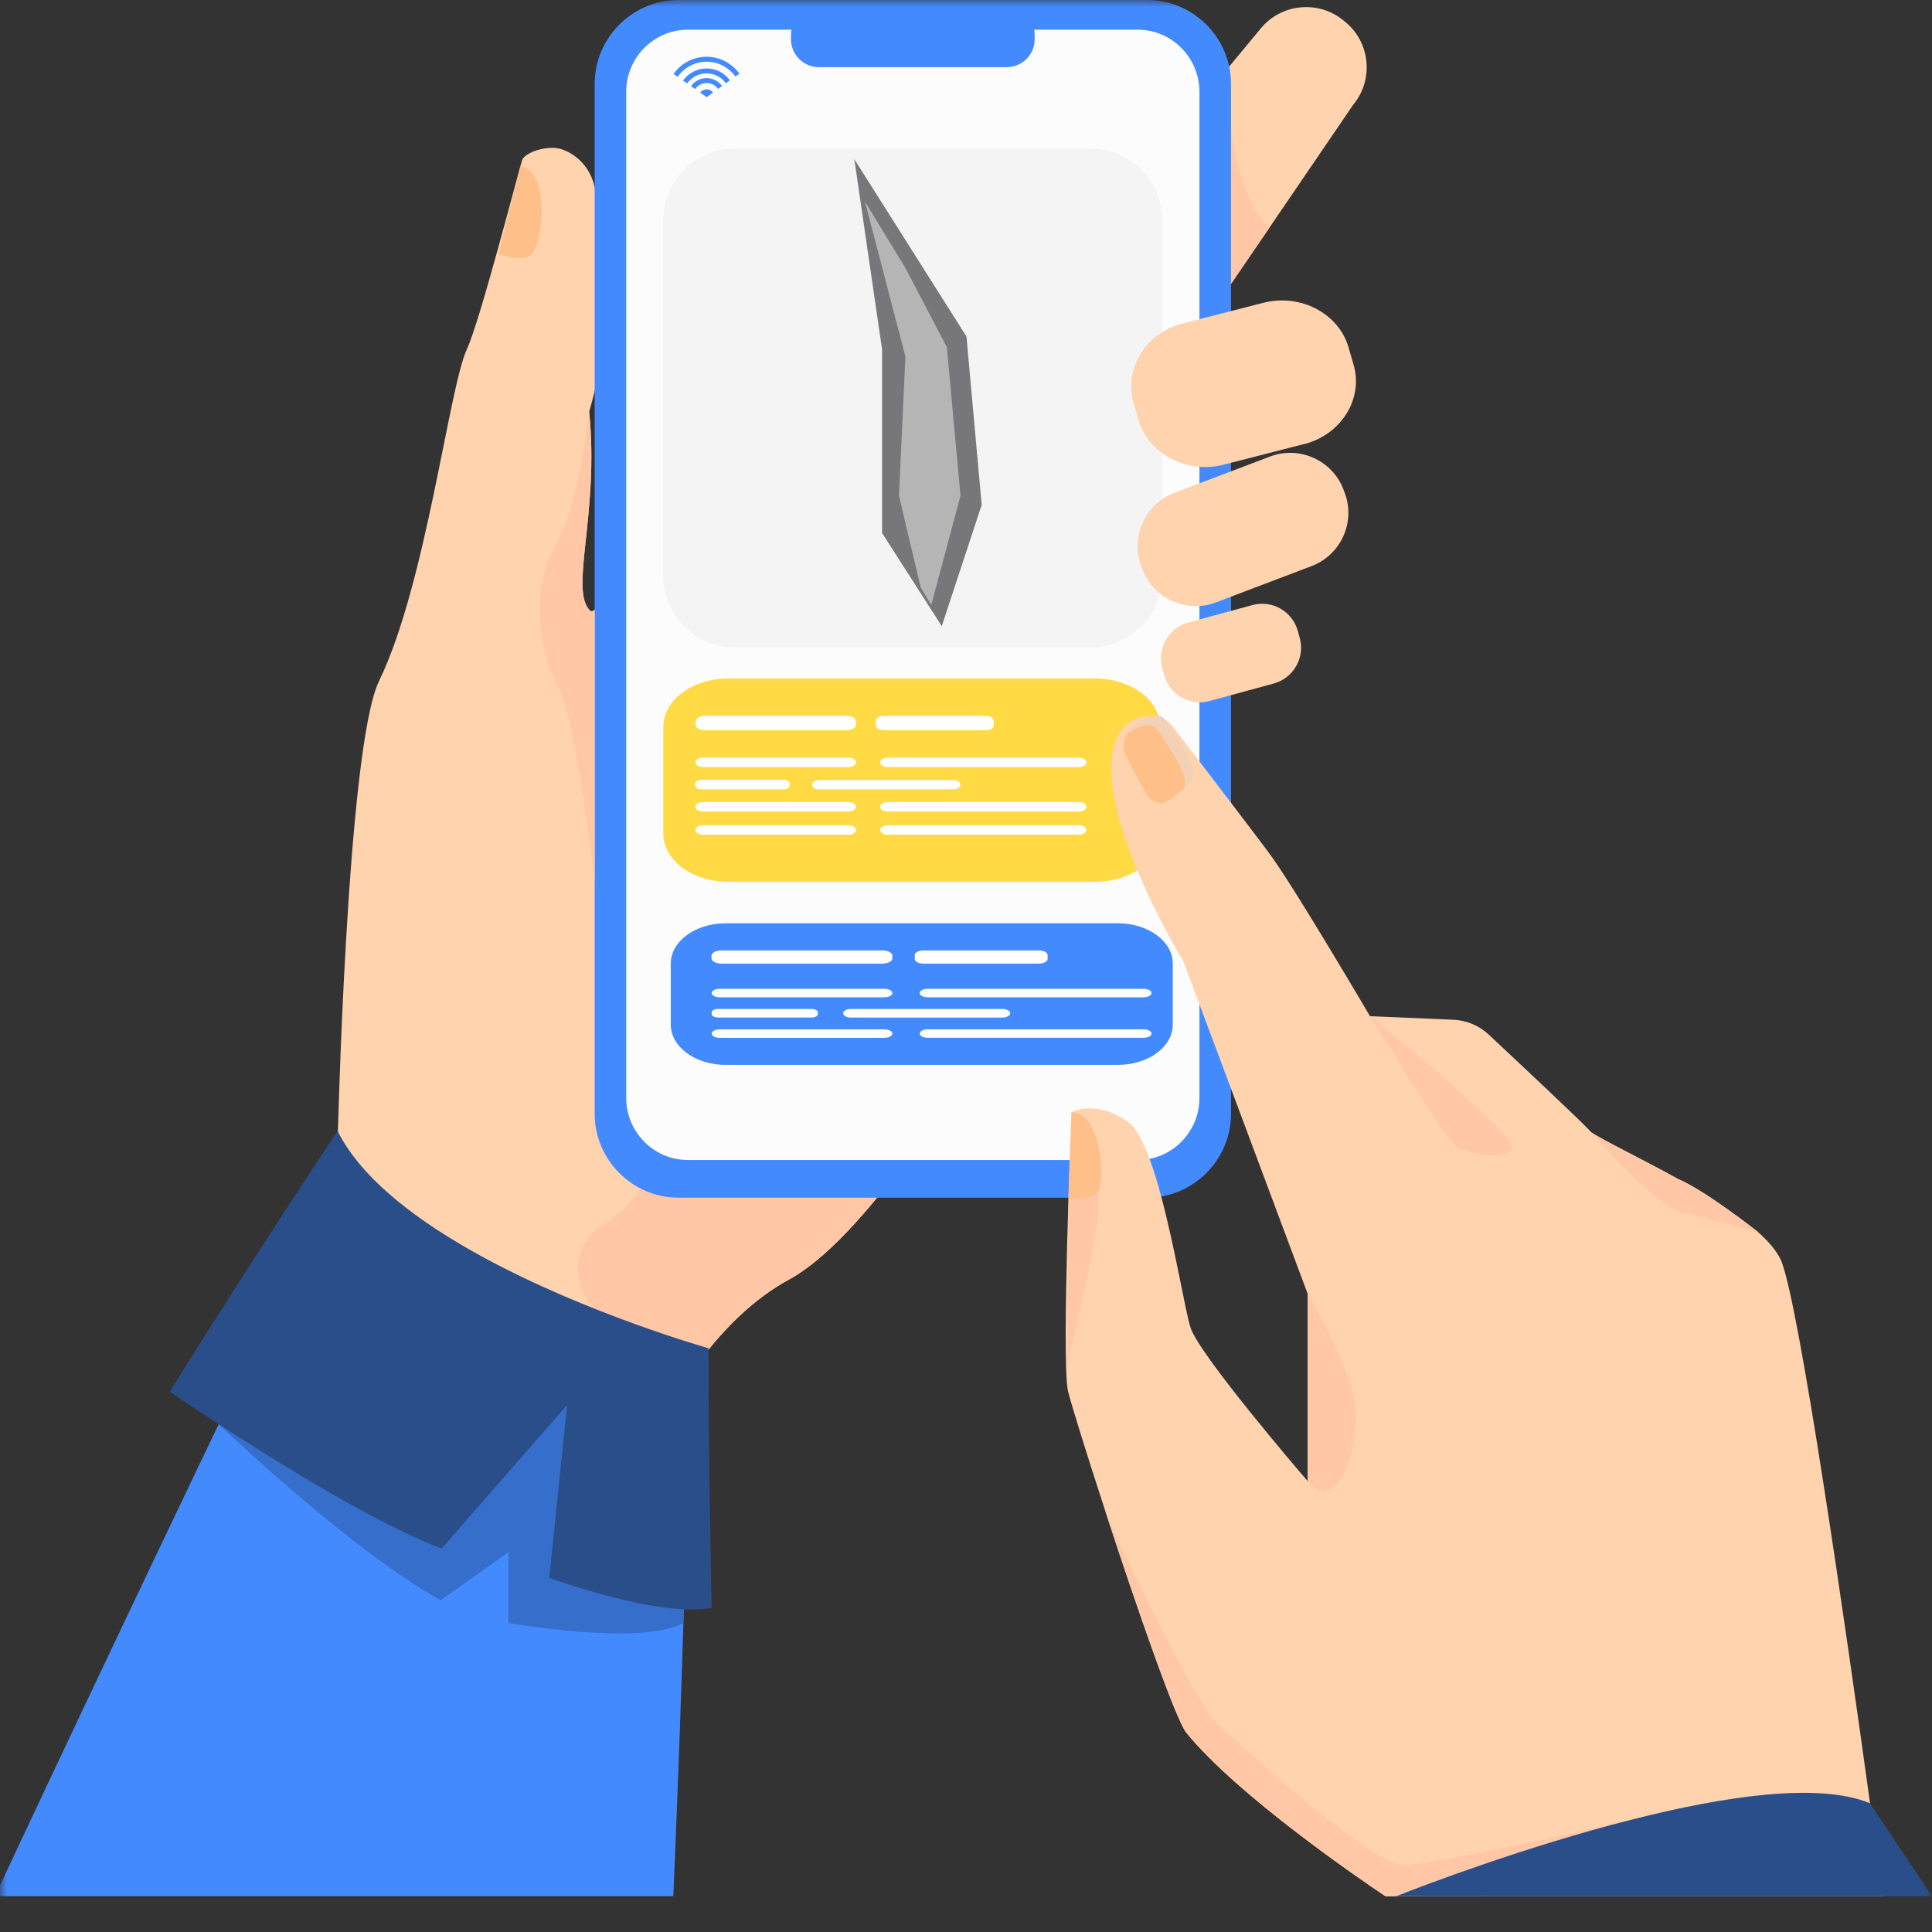 <svg xmlns="http://www.w3.org/2000/svg" width="140" height="140" viewBox="0 0 140 140" fill="none"><rect x="0" y="0" width="140" height="140" fill="#333333" stroke="none"/><mask id="mask0_8120_5389" style="mask-type:luminance" maskUnits="userSpaceOnUse" x="0" y="0" width="140" height="140"><path d="M140 0H0V140H140V0Z" fill="white"></path></mask><g mask="url(#mask0_8120_5389)"><path d="M81.019 58.404C81.019 58.404 73.517 73.416 65.896 83.777C62.866 87.899 59.81 91.287 57.207 92.704C54.656 94.087 52.496 96.237 50.713 98.61C46.087 104.772 43.953 112.488 43.953 112.488L24.46 83C24.46 83 25.126 54.179 27.464 49.357C30.878 42.333 32.525 28.131 33.831 25.306C34.804 23.207 37.578 12.376 37.842 11.583C37.962 11.241 38.883 10.712 40.078 10.712C41.043 10.712 42.673 11.642 43.091 13.554C45.173 23.215 42.664 29.591 42.699 29.872C43.432 37.297 41.222 42.811 42.775 44.27C42.835 44.322 42.938 44.296 43.091 44.202C45.779 42.478 62.456 18.163 64.504 17.642C66.672 17.096 81.019 58.404 81.019 58.404Z" fill="#FFD3AE"></path><path d="M49.816 106.65C49.816 106.65 49.552 119.751 48.792 137.4H-0.367C10.864 113.435 20.628 93.268 20.628 93.268C20.628 93.268 48.621 94.121 49.816 106.65Z" fill="#448AFF"></path><path d="M98.055 7.595L92.022 16.446L86.099 25.125C85.74 25.561 85.322 25.714 84.87 25.672C83.444 25.535 81.686 23.487 80.32 22.352L80.184 22.241C78.375 20.747 78.119 18.042 79.621 16.241L88.676 5.299L91.364 2.056C92.858 0.247 95.563 -0.009 97.364 1.493L97.501 1.604C99.302 3.089 99.558 5.794 98.055 7.595Z" fill="#FFD3AE"></path><path d="M92.019 16.446L86.096 25.126C85.738 25.561 85.32 25.715 84.867 25.672L88.665 5.292C88.674 5.411 89.314 14.552 92.019 16.446Z" fill="#FFC7A6"></path><path d="M65.888 83.775C62.858 87.897 59.803 91.285 57.2 92.702C54.648 94.084 52.489 96.235 50.705 98.608C48.648 97.652 46.309 96.525 44.022 95.416C41.231 94.059 41.129 90.107 43.86 88.639C43.886 88.622 43.911 88.614 43.937 88.597C46.497 87.129 49.117 81.965 49.117 81.965L65.888 83.775Z" fill="#FFC7A6"></path><path d="M37.713 12.034L36.134 18.409C36.134 18.409 37.516 18.972 38.404 18.537C39.283 18.093 40.008 12.375 37.713 12.034Z" fill="#FFBF88"></path><path d="M83.128 86.789H49.168C45.831 86.789 43.092 84.057 43.092 80.712V6.077C43.092 2.74 45.823 0 49.168 0H83.128C86.465 0 89.204 2.731 89.204 6.077V80.72C89.196 84.057 86.465 86.789 83.128 86.789Z" fill="#448AFF"></path><path d="M86.916 6.65V79.561C86.916 82.036 84.91 84.059 82.452 84.059H49.842C47.384 84.059 45.378 82.036 45.378 79.561V6.65C45.378 4.175 47.384 2.152 49.842 2.152H82.452C84.902 2.152 86.916 4.175 86.916 6.65Z" fill="#FCFCFC"></path><path d="M72.962 4.866H59.333C58.223 4.866 57.318 3.961 57.318 2.851V2.536C57.318 1.426 58.223 0.521 59.333 0.521H72.962C74.072 0.521 74.977 1.426 74.977 2.536V2.851C74.977 3.952 74.072 4.866 72.962 4.866Z" fill="#448AFF"></path><path d="M79.027 10.765H53.252C50.388 10.765 48.066 13.087 48.066 15.951V41.726C48.066 44.589 50.388 46.911 53.252 46.911H79.027C81.891 46.911 84.212 44.589 84.212 41.726V15.951C84.212 13.087 81.891 10.765 79.027 10.765Z" fill="#F4F4F4"></path><path fill-rule="evenodd" clip-rule="evenodd" d="M63.917 25.316L61.908 11.535L70.035 24.388L71.137 36.586L68.244 45.373L63.917 38.621V25.316Z" fill="#777779"></path><path fill-rule="evenodd" clip-rule="evenodd" d="M65.61 25.845L62.681 14.614L65.61 19.418L68.613 25.156L69.602 35.928L67.483 43.838L66.716 42.565L65.143 35.928L65.61 25.845Z" fill="#B5B5B5"></path><path d="M95.049 41.018L94.153 41.359L88.102 43.655C87.957 43.706 87.82 43.758 87.675 43.792C85.67 44.312 83.536 43.245 82.785 41.266L82.7 41.035C81.897 38.919 82.973 36.52 85.089 35.718L90.731 33.576L91.14 33.422L92.036 33.081C94.153 32.279 96.551 33.354 97.353 35.47L97.439 35.701C98.25 37.818 97.174 40.207 95.049 41.018Z" fill="#FFD3AE"></path><path d="M90.132 41.156C89.125 41.54 87.29 42.214 86.317 42.359C86.044 42.402 85.532 42.248 85.054 41.727C84.772 41.412 84.499 40.968 84.294 40.353C84.2 40.063 84.124 39.773 84.089 39.474C84.055 39.124 84.064 38.774 84.124 38.433C84.175 38.126 84.388 37.836 84.704 37.691C84.704 37.691 84.704 37.691 84.712 37.691C85.754 37.196 87.153 36.59 88.382 36.248C89.236 36.018 90.089 36.385 90.362 37.136L90.49 37.486L91.139 39.261C91.395 39.995 90.96 40.84 90.132 41.156Z" fill="#FFD3AE"></path><path d="M90.135 41.155C89.128 41.539 87.293 42.213 86.32 42.358C86.047 42.401 85.535 42.247 85.057 41.727C85.006 41.607 84.963 41.479 84.912 41.351C84.819 41.061 84.742 40.771 84.707 40.472C84.673 40.122 84.682 39.772 84.742 39.431C84.793 39.123 85.006 38.833 85.322 38.688C85.322 38.688 85.322 38.688 85.331 38.688C86.372 38.193 87.772 37.587 89.001 37.246C89.547 37.092 90.093 37.195 90.485 37.485L91.134 39.26C91.399 39.994 90.963 40.839 90.135 41.155Z" fill="#FFD3AE"></path><path d="M92.311 49.527L87.643 50.798C86.226 51.182 84.75 50.337 84.366 48.921L84.221 48.392C83.837 46.975 84.681 45.498 86.098 45.114L90.767 43.843C92.183 43.459 93.66 44.303 94.044 45.72L94.189 46.249C94.573 47.658 93.728 49.134 92.311 49.527Z" fill="#FFD3AE"></path><path d="M89.785 49.297C88.931 49.527 87.378 49.928 86.567 49.971C86.269 49.988 85.68 49.741 85.296 48.964C85.202 48.776 85.117 48.554 85.057 48.307C84.997 48.076 84.954 47.855 84.954 47.624C84.946 47.351 84.98 47.086 85.057 46.822C85.125 46.583 85.322 46.386 85.586 46.293C85.586 46.293 85.586 46.293 85.594 46.293C86.482 45.977 87.677 45.601 88.71 45.422C89.427 45.294 90.101 45.644 90.272 46.224L90.391 46.642L90.749 47.906C90.903 48.486 90.485 49.109 89.785 49.297Z" fill="#FFD3AE"></path><path d="M89.785 49.295C88.932 49.525 87.379 49.926 86.568 49.969C86.269 49.986 85.68 49.739 85.296 48.962C85.245 48.748 85.203 48.535 85.203 48.322C85.194 48.049 85.228 47.784 85.305 47.52C85.373 47.289 85.569 47.084 85.834 46.99C85.834 46.99 85.834 46.99 85.842 46.99C86.73 46.675 87.925 46.299 88.958 46.12C89.546 46.017 90.118 46.231 90.383 46.649L90.741 47.912C90.904 48.484 90.485 49.107 89.785 49.295Z" fill="#FFD3AE"></path><path d="M15.85 103.208C15.85 103.208 25.46 112.409 31.937 115.959L36.845 112.477V117.606C36.845 117.606 46.489 119.313 49.527 117.606V103.618L22.438 90.039L15.85 103.208Z" fill="#366ECC"></path><path d="M51.568 116.506C47.838 117.274 39.798 114.338 39.798 114.338L41.096 101.809L32.006 112.213C27.38 110.489 20.152 106 15.85 103.209C13.708 101.818 12.3 100.845 12.3 100.845C18.368 91.09 24.462 81.958 24.462 81.958C26.254 85.542 30.487 88.649 35.087 91.141C42.717 95.272 51.337 97.696 51.337 97.696C51.329 105.138 51.568 116.506 51.568 116.506Z" fill="#2A4E8A"></path><path d="M94.906 32.065C94.872 32.074 94.838 32.091 94.803 32.099L88.684 33.669C85.996 34.361 83.213 32.901 82.505 30.435L82.138 29.172C81.455 26.799 82.923 24.316 85.424 23.513L87.447 22.993L91.543 21.943C94.232 21.252 97.014 22.711 97.722 25.178L98.089 26.441C98.763 28.788 97.347 31.229 94.906 32.065Z" fill="#FFD3AE"></path><path d="M92.098 30.357L89.128 31.697C89.119 31.697 89.119 31.697 89.111 31.705C88.991 31.739 88.871 31.765 88.752 31.782C88.701 31.79 88.65 31.799 88.598 31.799C88.581 31.799 88.556 31.799 88.539 31.799C88.214 31.79 87.984 31.441 88.129 31.133C88.411 30.519 88.487 29.81 88.3 29.119L88.231 28.863V28.855L88.001 28.01C87.822 27.335 87.429 26.772 86.926 26.371C86.866 26.32 86.798 26.277 86.738 26.234C86.149 25.825 86.303 24.903 86.985 24.715C86.994 24.715 86.994 24.715 87.002 24.707L90.263 24.212C91.073 23.99 91.85 24.613 92.064 25.424L92.328 26.388L92.883 28.436C93.096 29.23 92.909 30.143 92.098 30.357Z" fill="#FFD3AE"></path><path d="M92.097 30.358L89.127 31.698C89.118 31.698 89.118 31.698 89.11 31.706C89.041 31.723 88.82 31.758 88.538 31.8C88.214 31.792 87.983 31.442 88.128 31.134C88.41 30.52 88.487 29.812 88.299 29.12L88.231 28.864V28.856L88 28.011C87.821 27.337 87.428 26.773 86.925 26.372C87.027 26.218 87.189 26.099 87.394 26.039C87.403 26.039 87.403 26.039 87.411 26.031L90.671 25.536C91.354 25.348 92.011 25.766 92.327 26.381L92.882 28.429C93.095 29.231 92.908 30.145 92.097 30.358Z" fill="#FFD3AE"></path><path d="M43.091 63.898C43.091 63.898 41.76 52.248 40.522 49.97C39.293 47.699 38.252 43.15 40.147 39.762C42.041 36.382 42.699 29.871 42.699 29.871C43.433 37.296 41.222 42.809 42.776 44.268C42.835 44.32 42.938 44.294 43.091 44.2V63.898Z" fill="#FFC7A6"></path><path d="M81.015 77.165H52.575C50.382 77.165 48.606 75.859 48.606 74.246V69.825C48.606 68.212 50.382 66.906 52.575 66.906H81.015C83.208 66.906 84.983 68.212 84.983 69.825V74.246C84.983 75.859 83.208 77.165 81.015 77.165Z" fill="#448AFF"></path><path d="M79.359 63.899H52.773C50.179 63.899 48.066 62.337 48.066 60.4V52.667C48.066 50.739 50.167 49.168 52.773 49.168H79.359C81.953 49.168 84.066 50.73 84.066 52.667V60.4C84.066 62.329 81.965 63.899 79.359 63.899Z" fill="#FFDA44"></path><path d="M136.452 137.409H100.393C98.661 136.247 89.682 130.127 85.97 125.562C85.184 124.598 82.3 116.259 80.089 109.483C78.707 105.258 77.589 101.631 77.392 100.803C77.324 100.513 77.281 99.941 77.256 99.165V99.156C77.162 96.391 77.29 91.048 77.427 86.806V86.789V86.73C77.435 86.542 77.435 86.363 77.444 86.175V86.166C77.444 86.149 77.444 86.132 77.444 86.115C77.469 85.381 77.495 84.681 77.512 84.05C77.572 82.471 77.614 81.284 77.631 80.815L77.64 80.602C77.7 80.568 79.432 79.646 81.754 81.31C82.317 81.711 82.829 82.693 83.298 83.964C83.597 84.775 83.887 85.706 84.143 86.695C85.159 90.476 85.884 94.991 86.269 96.203C86.891 98.157 94.265 106.76 94.726 107.289C94.735 107.298 94.743 107.307 94.752 107.315V93.737L89.187 78.844L86.9 72.733L85.748 69.66C85.748 69.66 83.99 66.767 82.513 63.294C81.865 61.774 81.276 60.136 80.909 58.582C80.823 58.215 80.746 57.848 80.687 57.49C80.473 56.176 80.456 54.955 80.755 53.965C81.293 52.199 82.505 51.866 83.435 51.9C83.529 51.9 83.623 51.908 83.717 51.925C83.81 51.934 83.896 51.951 83.981 51.977C84.143 52.019 84.297 52.088 84.442 52.173C84.681 52.309 84.886 52.506 85.048 52.736C85.048 52.736 85.833 53.76 86.891 55.143C87.583 56.056 88.394 57.114 89.179 58.139C90.57 59.965 91.859 61.663 92.209 62.158C94.12 64.855 99.275 73.638 99.275 73.638L105.309 73.894C106.265 73.936 107.178 74.312 107.878 74.969C110.02 76.975 114.646 81.31 115.218 81.95C115.218 82.163 118.811 83.888 121.593 85.432C123.582 86.269 127.354 89.247 127.354 89.247C128.139 89.939 128.728 90.621 129.035 91.278C130.333 94.095 133.84 118.581 135.513 130.691C136.067 134.592 136.417 137.203 136.452 137.409Z" fill="#FFD3AE"></path><path d="M99.298 73.646C99.298 73.646 104.888 82.769 105.631 83.179C106.373 83.589 109.249 84.169 109.573 83.179C109.898 82.197 99.298 73.646 99.298 73.646Z" fill="#FFC7A6"></path><path d="M127.395 89.281C127.386 89.273 127.378 89.264 127.369 89.256C127.369 89.256 123.597 86.277 121.608 85.441C119.056 84.024 115.822 82.454 115.31 82.044C115.898 82.718 120.063 87.429 121.668 87.788C123.068 88.095 126.268 88.966 127.395 89.281Z" fill="#FFC7A6"></path><path d="M94.759 107.322V93.743C94.759 93.743 97.985 99.137 98.232 102.099C98.48 105.06 96.892 109.848 94.759 107.322Z" fill="#FFC7A6"></path><path d="M83.058 57.49C82.588 56.679 81.744 55.211 81.454 54.392C81.368 54.161 81.385 53.692 81.667 53.197C81.837 52.898 82.111 52.591 82.512 52.318C82.7 52.19 82.896 52.07 83.109 51.994C83.356 51.908 83.604 51.857 83.869 51.857C84.108 51.857 84.347 51.993 84.517 52.233C85.081 53.052 85.789 54.161 86.267 55.16C86.6 55.851 86.497 56.653 86.011 57.012L85.781 57.174L84.62 58.019C84.142 58.394 83.442 58.156 83.058 57.49Z" fill="#F2D1B5"></path><path d="M83.058 57.489C82.588 56.678 81.744 55.21 81.454 54.391C81.368 54.16 81.385 53.691 81.667 53.196C81.744 53.136 81.82 53.076 81.914 53.017C82.102 52.888 82.298 52.769 82.512 52.692C82.759 52.607 83.007 52.556 83.271 52.556C83.51 52.556 83.749 52.692 83.92 52.931C84.483 53.751 85.192 54.86 85.669 55.858C85.883 56.302 85.917 56.789 85.789 57.181L84.628 58.026C84.142 58.393 83.442 58.154 83.058 57.489Z" fill="#FFBF88"></path><path d="M63.932 69.827H52.29C51.884 69.827 51.559 69.656 51.559 69.443V69.255C51.559 69.042 51.884 68.871 52.29 68.871H63.932C64.339 68.871 64.664 69.042 64.664 69.255V69.443C64.68 69.647 64.339 69.827 63.932 69.827Z" fill="white"></path><path d="M64.077 72.268H52.158C51.833 72.268 51.573 72.131 51.573 71.96C51.573 71.79 51.833 71.653 52.158 71.653H64.077C64.402 71.653 64.662 71.79 64.662 71.96C64.678 72.123 64.402 72.268 64.077 72.268Z" fill="white"></path><path d="M58.809 73.735H52.029C51.785 73.735 51.573 73.624 51.573 73.496V73.35C51.573 73.222 51.785 73.112 52.029 73.112H58.809C59.053 73.112 59.264 73.222 59.264 73.35V73.496C59.264 73.624 59.053 73.735 58.809 73.735Z" fill="white"></path><path d="M72.629 73.737H61.67C61.361 73.737 61.101 73.601 61.101 73.439V73.413C61.101 73.251 61.361 73.114 61.67 73.114H72.629C72.938 73.114 73.198 73.251 73.198 73.413V73.439C73.198 73.601 72.938 73.737 72.629 73.737Z" fill="white"></path><path d="M82.856 72.268H67.231C66.906 72.268 66.645 72.131 66.645 71.96C66.645 71.79 66.906 71.653 67.231 71.653H82.856C83.181 71.653 83.442 71.79 83.442 71.96C83.458 72.123 83.181 72.268 82.856 72.268Z" fill="white"></path><path d="M64.077 75.205H52.158C51.833 75.205 51.573 75.068 51.573 74.897C51.573 74.727 51.833 74.59 52.158 74.59H64.077C64.402 74.59 64.662 74.727 64.662 74.897C64.678 75.068 64.402 75.205 64.077 75.205Z" fill="white"></path><path d="M82.856 75.202H67.231C66.906 75.202 66.645 75.066 66.645 74.895C66.645 74.724 66.906 74.588 67.231 74.588H82.856C83.181 74.588 83.442 74.724 83.442 74.895C83.458 75.066 83.181 75.202 82.856 75.202Z" fill="white"></path><path d="M75.28 69.827H66.922C66.581 69.827 66.288 69.682 66.288 69.494V69.204C66.288 69.025 66.565 68.871 66.922 68.871H75.28C75.621 68.871 75.914 69.016 75.914 69.204V69.494C75.914 69.673 75.621 69.827 75.28 69.827Z" fill="white"></path><path d="M61.384 52.913H51.05C50.694 52.913 50.403 52.726 50.403 52.495V52.29C50.403 52.06 50.694 51.872 51.05 51.872H61.384C61.74 51.872 62.031 52.06 62.031 52.29V52.495C62.031 52.717 61.74 52.913 61.384 52.913Z" fill="white"></path><path d="M61.503 55.585H50.919C50.628 55.585 50.391 55.432 50.391 55.244C50.391 55.056 50.628 54.903 50.919 54.903H61.503C61.794 54.903 62.031 55.056 62.031 55.244C62.031 55.432 61.794 55.585 61.503 55.585Z" fill="white"></path><path d="M56.817 57.199H50.785C50.561 57.199 50.376 57.08 50.376 56.935V56.772C50.376 56.627 50.561 56.508 50.785 56.508H56.817C57.041 56.508 57.226 56.627 57.226 56.772V56.935C57.212 57.08 57.041 57.199 56.817 57.199Z" fill="white"></path><path d="M69.091 57.2H59.351C59.074 57.2 58.85 57.055 58.85 56.876V56.85C58.85 56.671 59.074 56.526 59.351 56.526H69.091C69.368 56.526 69.593 56.671 69.593 56.85V56.876C69.606 57.046 69.368 57.2 69.091 57.2Z" fill="white"></path><path d="M78.196 55.585H64.312C64.022 55.585 63.784 55.432 63.784 55.244C63.784 55.056 64.022 54.903 64.312 54.903H78.196C78.487 54.903 78.724 55.056 78.724 55.244C78.711 55.432 78.487 55.585 78.196 55.585Z" fill="white"></path><path d="M61.501 58.803H50.916C50.626 58.803 50.389 58.65 50.389 58.462C50.389 58.274 50.626 58.121 50.916 58.121H61.501C61.792 58.121 62.029 58.274 62.029 58.462C62.029 58.65 61.792 58.803 61.501 58.803Z" fill="white"></path><path d="M78.196 58.803H64.312C64.022 58.803 63.784 58.65 63.784 58.462C63.784 58.274 64.022 58.121 64.312 58.121H78.196C78.487 58.121 78.724 58.274 78.724 58.462C78.711 58.65 78.487 58.803 78.196 58.803Z" fill="white"></path><path d="M61.501 60.484H50.916C50.626 60.484 50.389 60.331 50.389 60.143C50.389 59.955 50.626 59.802 50.916 59.802H61.501C61.792 59.802 62.029 59.955 62.029 60.143C62.029 60.331 61.792 60.484 61.501 60.484Z" fill="white"></path><path d="M78.196 60.484H64.312C64.022 60.484 63.784 60.331 63.784 60.143C63.784 59.955 64.022 59.802 64.312 59.802H78.196C78.487 59.802 78.724 59.955 78.724 60.143C78.711 60.331 78.487 60.484 78.196 60.484Z" fill="white"></path><path d="M71.453 52.913H64.022C63.719 52.913 63.468 52.751 63.468 52.555V52.23C63.468 52.034 63.719 51.872 64.022 51.872H71.453C71.756 51.872 72.007 52.034 72.007 52.23V52.555C72.02 52.751 71.769 52.913 71.453 52.913Z" fill="white"></path><path d="M51.669 6.71L51.208 7.043L50.738 6.71C50.841 6.565 51.011 6.471 51.208 6.471C51.395 6.471 51.566 6.565 51.669 6.71Z" fill="#448AFF"></path><path d="M51.199 5.659C50.729 5.659 50.32 5.889 50.072 6.248L50.371 6.452C50.559 6.188 50.866 6.017 51.207 6.017C51.549 6.017 51.856 6.188 52.035 6.444L52.325 6.231C52.078 5.889 51.668 5.659 51.199 5.659Z" fill="#448AFF"></path><path d="M51.198 4.114C50.208 4.114 49.338 4.609 48.809 5.36L49.107 5.565C49.568 4.908 50.336 4.473 51.207 4.473C52.069 4.473 52.828 4.899 53.289 5.548L53.58 5.335C53.05 4.601 52.18 4.114 51.198 4.114Z" fill="#448AFF"></path><path d="M51.199 4.96C50.499 4.96 49.876 5.31 49.492 5.839L49.791 6.044C50.107 5.609 50.619 5.318 51.199 5.318C51.779 5.318 52.291 5.6 52.599 6.035L52.889 5.822C52.522 5.301 51.899 4.96 51.199 4.96Z" fill="#448AFF"></path><path d="M118.331 131.833L107.56 137.406H100.391C98.658 136.246 89.68 130.126 85.967 125.561C85.182 124.596 82.297 116.258 80.087 109.481C80.377 110.378 86.556 123.538 88.314 125.032C90.073 126.525 99.307 135.231 101.859 135.146C104.325 135.06 117.477 132.031 118.297 131.85C118.305 131.833 118.322 131.833 118.331 131.833Z" fill="#FFC7A6"></path><path d="M139.999 137.409H101.167C103.113 136.64 110.564 133.799 118.287 131.844C118.296 131.844 118.313 131.835 118.322 131.835C124.953 130.153 131.78 129.138 135.493 130.665L135.519 130.708L139.999 137.409Z" fill="#2A4E8A"></path><path d="M77.451 86.115C78.109 85.876 79.03 85.714 79.474 86.465C80.174 87.625 77.588 97.876 77.264 99.164L77.451 86.115Z" fill="#FFC7A6"></path><path d="M77.648 80.609L77.426 86.805C77.426 86.805 78.731 87.019 79.474 86.464C80.208 85.909 79.816 80.532 77.648 80.609Z" fill="#FFBF88"></path></g></svg>